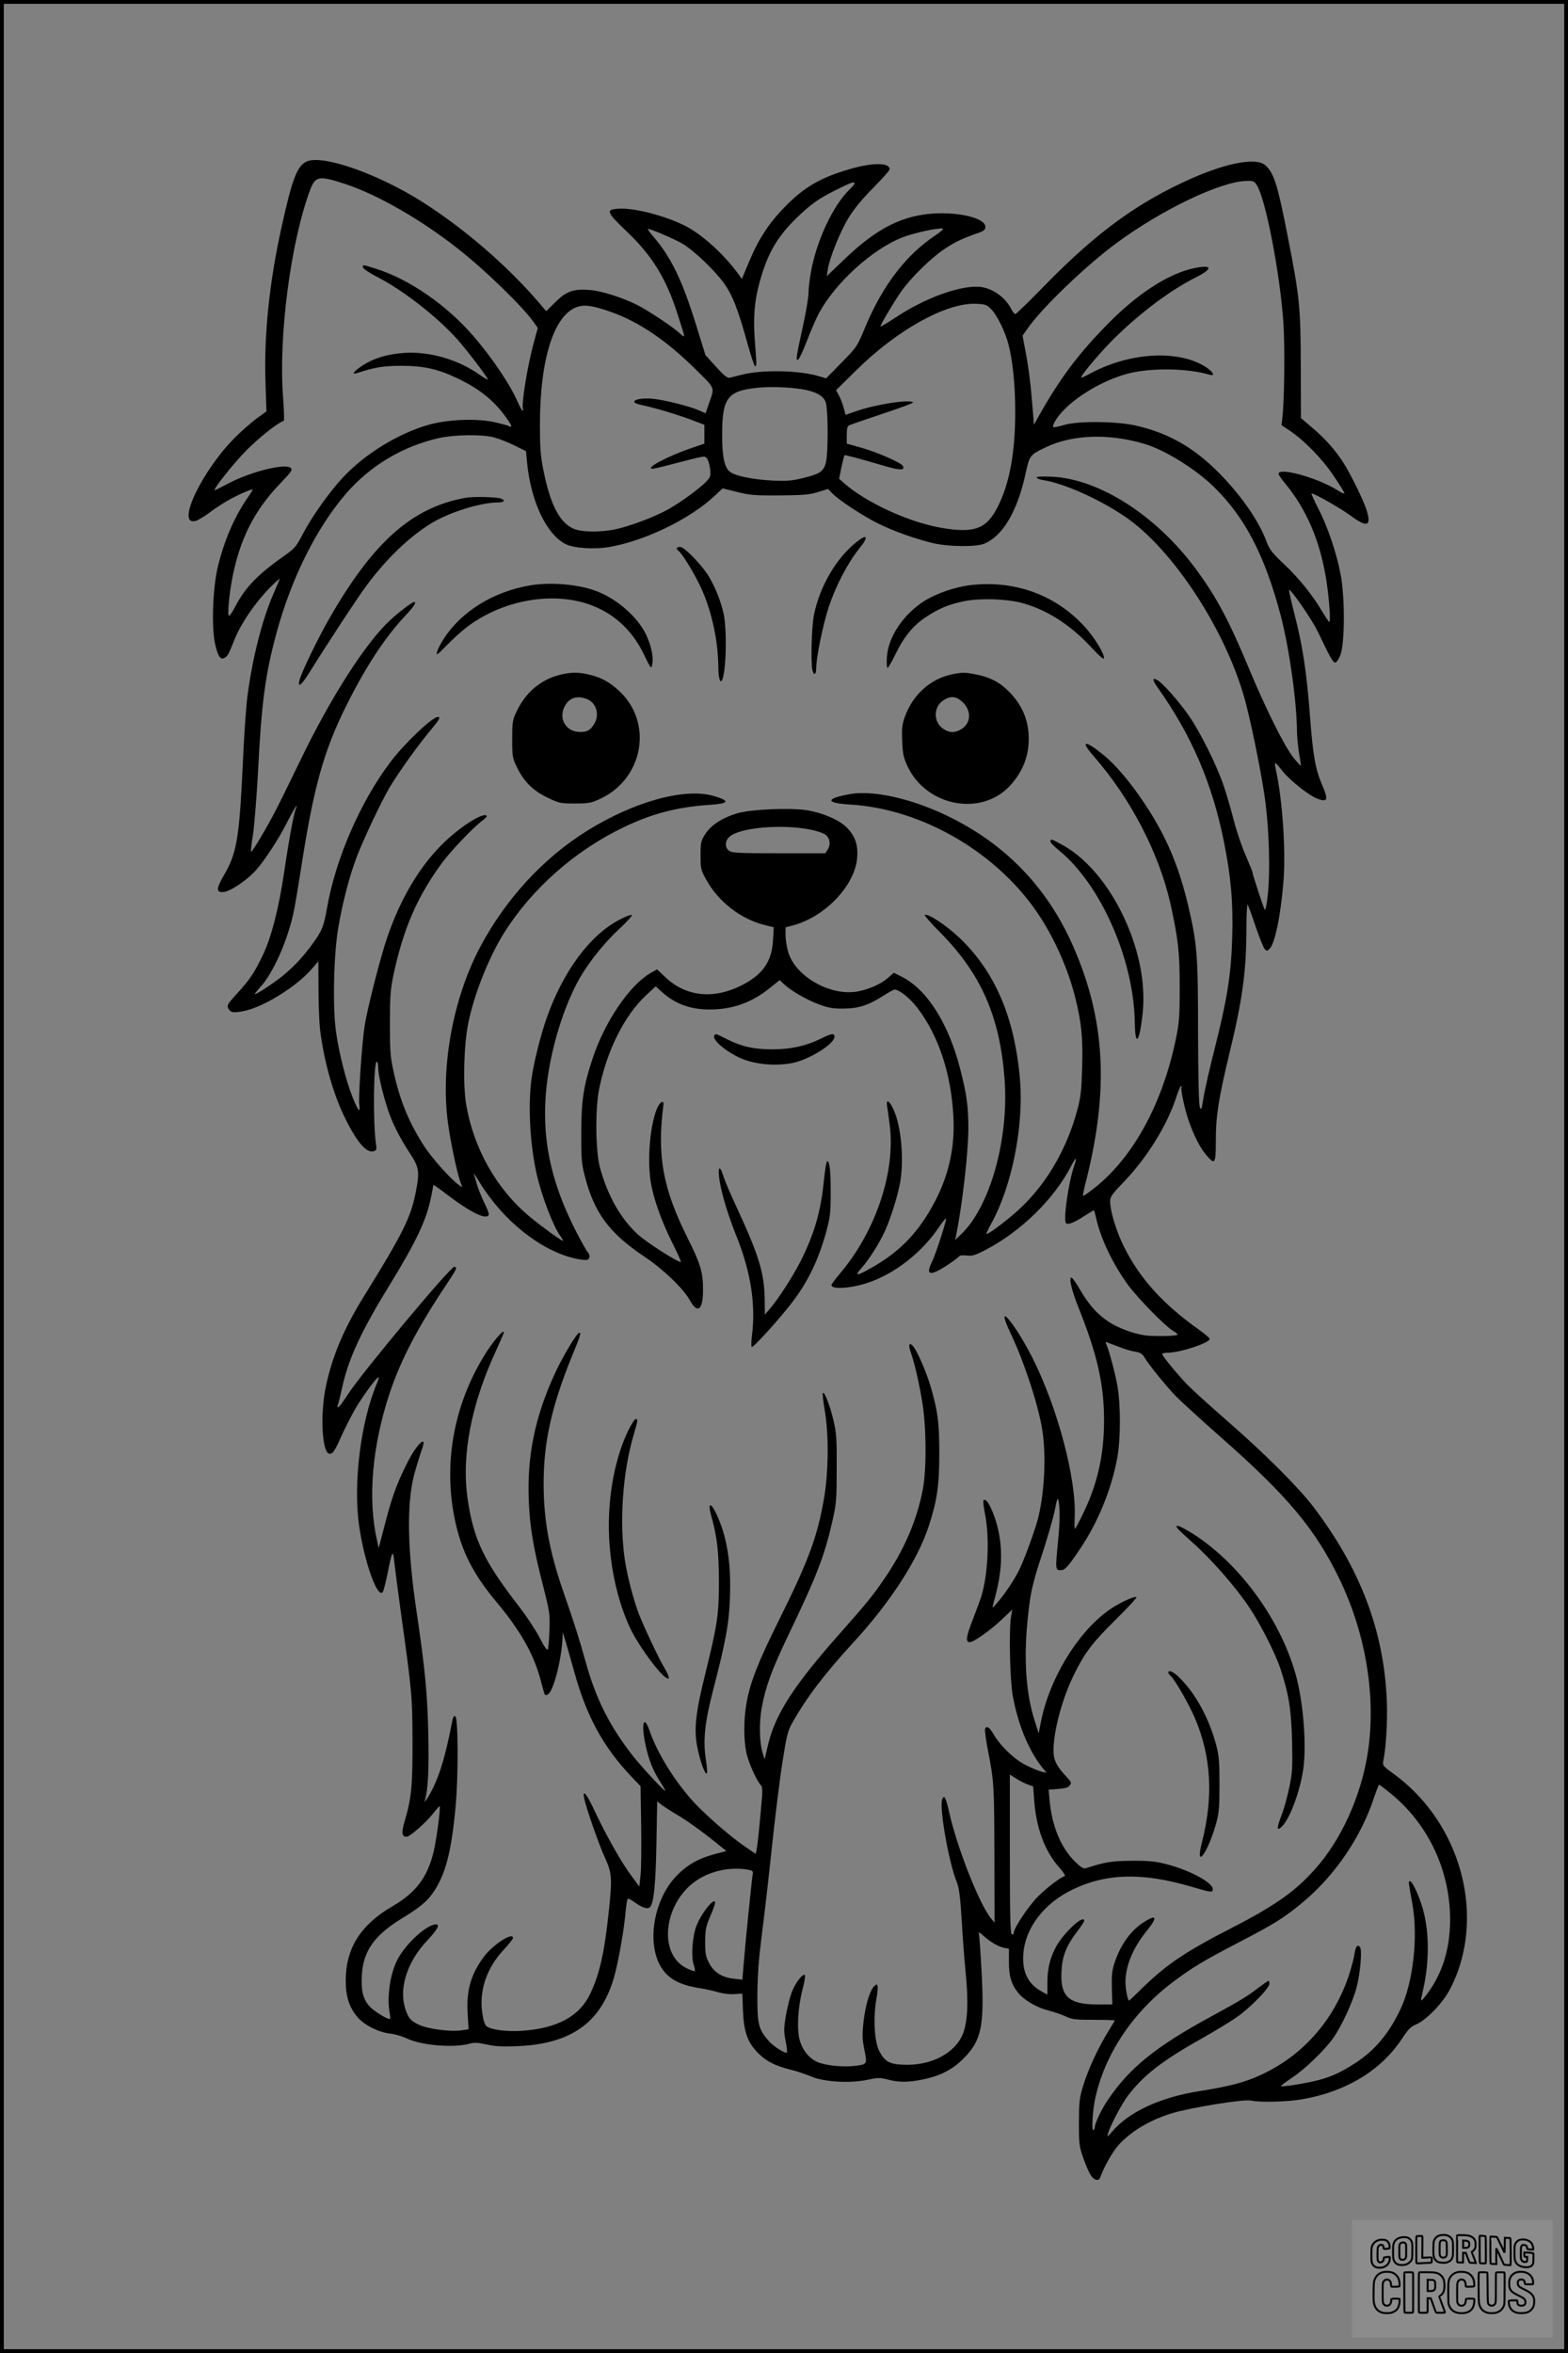 <?xml version="1.0" encoding="UTF-8"?>
<svg xmlns="http://www.w3.org/2000/svg" version="1.0" width="1024pt" height="1536pt" viewBox="0 0 1024 1536" preserveAspectRatio="xMidYMid meet">
  <rect x="0" y="0" width="1024" height="1536" fill="#808080" stroke="none"/>
  <g transform="translate(0.00 0.00) scale(1)">
    <g transform="translate(0,1536) scale(0.1,-0.1)" fill="#000000" stroke="none">
      <path d="M2003 14306 c-62 -28 -95 -114 -163 -423 -81 -362 -117 -711 -106 -1023 l6 -186 -62 -44 c-33 -25 -96 -79 -137 -120 -220 -216 -398 -589 -262 -550 15 4 54 28 87 52 32 25 86 60 119 79 63 37 165 81 165 73 0 -3 -17 -31 -39 -62 -82 -121 -146 -270 -187 -436 -34 -135 -44 -393 -20 -506 18 -83 36 -111 63 -94 21 13 25 21 64 118 42 105 132 237 225 333 42 43 73 71 70 63 -2 -8 -21 -51 -40 -96 -73 -165 -138 -422 -170 -668 -9 -66 -23 -270 -31 -455 -22 -471 -39 -572 -122 -713 -52 -90 -53 -114 -4 -111 42 2 156 78 212 142 60 68 148 202 207 319 51 98 72 130 52 77 -13 -35 -46 -213 -75 -414 -35 -232 -82 -417 -138 -535 -55 -115 -86 -162 -172 -255 -57 -62 -64 -74 -55 -92 16 -29 30 -32 97 -20 128 23 350 160 450 277 l42 49 1 -180 c0 -99 5 -219 10 -265 27 -215 87 -425 166 -584 77 -155 139 -225 184 -211 19 6 21 12 16 43 -21 136 -17 542 5 542 5 0 9 -18 9 -41 0 -43 27 -162 62 -269 28 -87 78 -187 144 -287 62 -93 66 -123 38 -261 -32 -161 -86 -269 -339 -677 -128 -206 -205 -388 -246 -582 -40 -186 -26 -443 24 -443 21 0 34 19 75 112 21 46 59 122 85 169 47 83 145 218 159 219 4 0 -1 -19 -11 -42 -105 -247 -155 -650 -116 -926 34 -236 118 -474 154 -436 5 5 19 58 31 118 31 155 36 165 45 81 4 -38 24 -194 45 -345 71 -508 73 -536 74 -825 1 -289 -7 -374 -50 -519 -24 -80 -21 -106 12 -106 20 0 127 93 170 149 22 28 42 50 45 51 9 0 -20 -220 -40 -302 -42 -167 -115 -262 -268 -352 -207 -120 -304 -273 -305 -481 -1 -106 22 -178 77 -243 45 -52 138 -99 213 -107 31 -3 80 -18 108 -31 96 -47 311 -64 414 -34 27 8 53 6 109 -6 56 -13 104 -15 200 -11 358 15 554 159 636 468 28 107 61 297 71 412 4 43 10 80 14 82 4 2 21 -6 39 -19 53 -39 90 -52 106 -35 25 27 37 146 42 417 l5 273 32 -25 c18 -13 70 -47 117 -74 46 -28 133 -90 194 -138 l109 -87 -79 -21 c-103 -28 -171 -66 -239 -133 -170 -168 -212 -493 -83 -639 48 -55 120 -87 237 -104 30 -5 80 -16 110 -25 32 -9 77 -15 106 -12 l52 3 4 -110 c6 -141 30 -209 100 -279 54 -54 110 -82 213 -108 39 -9 99 -30 135 -45 84 -35 254 -45 368 -20 65 14 80 14 130 1 72 -19 134 -19 230 1 114 23 196 66 268 140 113 114 133 210 115 553 -7 130 -15 245 -18 256 -5 16 0 14 29 -11 47 -42 97 -71 135 -79 l32 -6 0 -82 c-1 -93 15 -150 60 -205 39 -49 121 -97 201 -117 36 -9 85 -26 110 -38 40 -19 61 -22 182 -22 76 0 138 -2 138 -4 0 -2 -20 -35 -44 -75 -63 -101 -130 -246 -162 -351 -25 -81 -27 -106 -28 -240 0 -139 2 -156 28 -230 15 -44 37 -95 48 -112 21 -36 55 -44 64 -15 18 55 79 165 115 205 80 91 204 166 349 211 119 37 475 95 520 84 58 -13 231 -9 331 8 290 49 523 191 659 402 36 55 53 72 88 87 56 23 147 111 200 193 22 34 54 101 71 148 166 457 -14 1007 -425 1300 -58 42 -65 50 -61 74 19 92 29 262 24 395 -18 456 -172 864 -480 1269 -94 124 -319 349 -557 556 -118 103 -238 212 -266 241 -71 75 -164 188 -164 200 0 5 17 9 38 9 78 0 272 64 272 90 0 6 -30 31 -67 58 -239 169 -390 337 -494 546 -50 102 -89 231 -89 294 0 30 12 47 94 132 149 156 282 371 339 552 12 37 26 68 30 68 5 0 6 -4 3 -8 -7 -12 20 -140 47 -218 34 -98 75 -178 115 -224 57 -67 62 -59 62 94 0 159 18 275 88 566 87 357 112 545 112 825 0 87 4 155 8 150 4 -6 27 -68 51 -140 24 -71 51 -138 59 -148 14 -16 17 -16 32 -2 36 32 74 220 92 443 16 205 -7 537 -51 733 -5 21 -6 39 -2 38 3 0 25 -24 47 -53 50 -62 177 -163 231 -181 64 -23 69 -5 27 92 -44 104 -59 187 -79 448 -21 281 -47 455 -99 657 -24 92 -40 168 -37 168 15 0 153 -201 187 -273 81 -170 99 -202 114 -202 8 0 23 22 34 50 28 71 30 374 2 520 -25 138 -85 316 -145 432 -28 54 -48 99 -46 101 8 8 182 -91 254 -143 109 -81 139 -71 106 34 -20 64 -101 230 -152 311 -52 81 -117 155 -202 227 l-75 64 -1 342 c-1 384 -8 450 -85 842 -66 339 -90 414 -145 465 -57 53 -240 21 -475 -81 -356 -157 -625 -352 -967 -702 -100 -103 -187 -187 -192 -187 -6 0 -18 15 -27 33 -37 73 -114 130 -192 143 -123 19 -368 -67 -567 -201 -52 -34 -95 -60 -95 -56 0 13 88 160 135 228 66 93 199 223 288 281 68 45 114 66 222 104 31 11 40 19 40 37 0 68 -236 111 -425 77 -169 -30 -316 -116 -496 -289 l-115 -110 7 44 c11 73 79 244 135 336 37 60 87 122 161 196 59 60 108 115 108 122 0 45 -112 45 -265 0 -188 -55 -296 -118 -421 -247 -103 -105 -170 -208 -231 -354 l-48 -115 -20 28 c-84 117 -210 236 -318 301 -116 70 -350 136 -463 130 -91 -5 -86 -20 49 -149 168 -160 259 -308 335 -549 51 -161 51 -150 6 -111 -49 44 -203 145 -274 181 -96 48 -231 91 -307 97 -108 9 -155 -8 -227 -80 l-59 -58 -45 53 c-210 245 -492 488 -767 662 -291 184 -649 308 -752 262z m251 -147 c210 -69 489 -229 731 -418 184 -144 431 -384 504 -489 l23 -33 -25 -92 c-42 -151 -85 -416 -71 -438 3 -5 2 -9 -3 -9 -4 0 -19 25 -32 56 -49 113 -168 290 -291 432 -174 201 -417 369 -633 437 -92 29 -87 29 -87 10 0 -8 39 -34 88 -60 176 -90 397 -263 531 -413 68 -77 202 -254 197 -260 -2 -2 -26 12 -53 31 -140 100 -330 155 -496 143 -110 -8 -198 -35 -271 -83 -57 -38 -74 -61 -33 -48 120 39 168 46 287 47 148 0 240 -21 368 -82 140 -67 231 -139 309 -244 46 -63 54 -83 25 -67 -10 5 -56 17 -102 27 -120 24 -302 15 -425 -20 -196 -57 -408 -187 -552 -339 -89 -94 -206 -259 -266 -374 -42 -81 -52 -93 -119 -140 -175 -123 -257 -208 -320 -330 -18 -35 -37 -63 -42 -63 -13 0 1 147 24 262 51 248 144 429 309 601 73 76 83 90 70 102 -33 33 -260 -23 -408 -101 -46 -24 -85 -44 -88 -44 -17 0 121 174 207 261 86 86 202 178 243 192 4 1 2 67 -4 147 -32 400 49 1021 177 1362 34 89 57 93 228 37z m5955 -10 c58 -94 150 -576 172 -891 11 -161 7 -499 -6 -623 l-6 -50 52 -35 c96 -64 216 -187 289 -297 39 -57 70 -108 70 -113 0 -5 -21 4 -46 20 -128 81 -384 152 -384 107 0 -7 19 -35 42 -62 143 -172 234 -388 272 -648 17 -117 27 -257 17 -257 -3 0 -22 28 -43 63 -63 108 -155 223 -252 314 -80 75 -96 97 -115 148 -53 144 -184 327 -339 476 -154 148 -313 235 -515 281 -122 28 -371 31 -463 5 -84 -23 -87 -23 -68 15 62 121 283 267 479 319 149 39 390 36 534 -7 47 -14 17 28 -44 62 -185 103 -495 78 -742 -58 -29 -16 -53 -26 -53 -22 0 16 138 179 222 260 169 166 365 312 531 395 93 47 105 75 30 66 -172 -20 -386 -149 -593 -356 -202 -203 -324 -364 -468 -620 l-30 -54 -6 79 c-13 171 -27 284 -47 391 l-21 112 31 44 c92 134 379 410 582 560 300 221 684 404 852 406 42 1 49 -2 66 -30z m-2629 13 c0 -5 -14 -21 -31 -38 -108 -103 -218 -337 -254 -544 -8 -47 -15 -107 -15 -133 0 -26 -15 -119 -34 -205 -48 -220 -50 -235 -34 -230 7 3 33 58 58 124 25 65 60 146 78 179 106 198 350 420 545 495 72 29 234 64 263 58 9 -2 -10 -20 -48 -45 -190 -126 -341 -323 -454 -590 -57 -138 -58 -138 -158 -240 l-101 -103 -47 14 c-127 39 -370 44 -503 10 -33 -8 -69 -17 -80 -20 -15 -3 -37 14 -89 72 l-69 76 -64 206 c-88 282 -159 429 -270 560 -25 29 -44 55 -42 57 7 6 168 -62 226 -96 76 -45 214 -177 274 -262 54 -77 88 -165 149 -384 23 -84 46 -153 51 -153 11 0 11 1 -2 173 -12 165 1 283 47 427 49 156 110 255 230 371 92 88 141 123 250 177 106 53 124 59 124 44z m890 -817 c38 -36 94 -148 115 -230 29 -109 45 -268 45 -444 0 -265 -37 -467 -114 -619 -74 -146 -153 -175 -372 -137 -213 38 -485 163 -632 291 l-32 29 15 75 c9 41 18 76 20 78 3 4 96 -21 273 -73 92 -27 126 -25 107 5 -13 21 -169 89 -269 117 l-96 27 0 57 c0 45 4 58 18 64 9 4 108 38 219 75 112 37 200 70 196 73 -22 22 -244 -12 -374 -58 l-67 -23 -11 41 c-6 23 -19 60 -30 81 l-21 39 133 131 c266 263 586 440 779 433 59 -2 71 -6 98 -32z m-2481 -21 c185 -65 365 -188 555 -376 131 -130 124 -113 85 -224 l-21 -62 -45 20 c-57 25 -214 65 -291 74 -110 12 -180 -19 -86 -39 86 -18 224 -59 317 -93 l97 -37 0 -61 0 -62 -82 -28 c-159 -54 -314 -137 -255 -136 6 0 55 11 107 25 244 63 229 60 245 44 9 -8 18 -39 22 -68 5 -48 4 -54 -23 -83 -43 -46 -174 -141 -256 -186 -90 -49 -245 -107 -338 -127 -100 -21 -225 -19 -275 4 -92 41 -152 159 -197 385 -18 89 -22 146 -22 291 0 445 97 738 259 776 44 10 99 0 204 -37z m1250 -505 c85 -14 135 -40 152 -81 18 -43 19 -344 1 -404 -16 -53 -41 -69 -149 -95 -73 -18 -107 -20 -199 -16 -130 7 -243 30 -278 58 -36 28 -51 104 -50 249 1 234 36 279 234 299 80 8 204 4 289 -10z m-2014 -314 c33 -9 94 -32 135 -53 l75 -37 7 -75 c25 -253 126 -468 252 -532 53 -27 191 -36 289 -18 233 41 524 183 684 333 l52 49 93 -23 c82 -21 115 -24 278 -23 155 1 196 5 252 22 l66 20 29 -30 c40 -42 192 -142 293 -193 101 -51 251 -104 365 -131 104 -24 284 -25 336 -2 122 54 215 215 268 463 25 112 27 116 130 165 172 83 408 92 640 24 133 -38 334 -162 456 -280 205 -199 336 -451 440 -847 56 -217 104 -559 105 -756 1 -36 7 -100 14 -141 8 -41 12 -77 11 -78 -2 -2 -24 23 -50 55 -57 72 -178 314 -286 573 -133 320 -213 470 -349 655 -257 348 -628 587 -937 603 -66 3 -103 1 -103 -5 0 -6 19 -13 43 -17 133 -21 355 -119 526 -233 324 -215 687 -777 802 -1243 47 -187 107 -496 124 -635 24 -192 30 -449 15 -590 -8 -78 -16 -112 -21 -102 -10 18 -79 228 -79 241 0 5 -20 54 -44 110 -25 55 -61 162 -80 236 -19 74 -49 176 -66 225 -46 133 -150 342 -222 447 -64 94 -176 221 -211 239 -33 18 -32 0 3 -49 222 -312 358 -629 434 -1012 46 -229 60 -399 53 -624 -7 -235 -33 -400 -112 -711 -35 -137 -69 -288 -76 -334 -11 -72 -14 -80 -23 -60 -7 16 -11 184 -12 489 0 517 -6 583 -69 847 -60 248 -144 444 -280 647 -91 138 -190 254 -270 319 -122 99 -153 94 -63 -9 242 -276 427 -633 502 -965 50 -226 61 -320 60 -549 0 -194 -3 -227 -27 -343 -88 -415 -275 -757 -523 -957 -42 -33 -78 -59 -81 -57 -2 3 5 42 17 87 155 608 129 1070 -87 1555 -153 343 -394 608 -718 788 -260 146 -558 224 -735 193 -161 -29 -161 -58 2 -68 477 -28 976 -323 1241 -734 99 -153 182 -342 227 -518 43 -169 53 -271 47 -468 -4 -145 -9 -189 -31 -272 -73 -273 -217 -510 -409 -676 -82 -71 -179 -141 -185 -135 -2 2 12 32 31 67 135 242 214 638 188 941 -34 403 -162 702 -393 923 -87 83 -204 160 -229 152 -5 -2 41 -55 104 -118 263 -267 386 -545 417 -948 31 -394 -94 -841 -286 -1022 l-37 -35 7 30 c40 199 79 536 80 695 0 149 -11 229 -55 398 -77 296 -217 515 -382 597 l-50 25 -36 -32 c-46 -41 -125 -76 -200 -90 -178 -33 -409 99 -454 259 -10 33 -17 82 -17 109 l0 50 48 13 c211 56 407 262 420 444 6 84 -14 140 -69 196 -49 49 -159 96 -260 112 -112 17 -366 6 -454 -20 -98 -29 -173 -78 -210 -137 -28 -44 -30 -55 -30 -138 0 -84 2 -96 34 -153 80 -149 229 -264 390 -303 l54 -13 -5 -86 c-8 -140 -68 -224 -206 -294 -184 -92 -363 -73 -497 54 l-54 51 -46 -26 c-135 -80 -295 -315 -374 -553 -60 -178 -75 -279 -75 -488 -1 -163 2 -202 22 -278 61 -242 159 -375 387 -528 126 -84 258 -210 300 -287 51 -94 88 -62 86 75 0 110 -18 167 -101 332 -161 323 -200 533 -158 866 6 41 -27 20 -45 -30 -44 -118 -60 -327 -37 -474 18 -105 68 -248 136 -385 36 -71 63 -131 60 -133 -10 -10 -222 125 -282 180 -111 102 -196 252 -246 435 -29 105 -32 383 -5 515 51 250 164 476 304 608 l65 60 38 -34 c87 -80 188 -117 314 -117 150 0 278 46 394 141 l64 51 26 -25 c48 -45 150 -104 229 -133 64 -24 93 -29 163 -28 98 1 162 22 259 84 34 22 67 40 73 40 31 0 101 -56 151 -122 136 -179 219 -428 233 -705 11 -195 -27 -373 -115 -546 -108 -209 -233 -340 -432 -450 -85 -48 -100 -47 -54 4 50 56 119 165 155 245 39 86 87 242 100 324 24 153 4 360 -44 465 -29 65 -52 74 -42 18 4 -21 11 -76 17 -123 37 -302 -93 -690 -326 -964 -30 -35 -55 -69 -55 -75 0 -30 126 -22 237 15 174 58 348 193 460 356 26 38 48 66 51 64 6 -7 -68 -237 -93 -286 -42 -85 -11 -92 98 -21 41 27 78 54 81 60 4 6 24 8 49 5 36 -4 54 1 120 35 233 121 450 332 562 549 32 62 42 63 20 2 -37 -106 -73 -356 -53 -375 12 -12 52 3 116 45 35 22 64 40 66 40 1 0 8 -24 15 -54 29 -132 111 -302 207 -433 62 -85 242 -269 292 -299 18 -10 32 -22 32 -26 0 -8 -85 -12 -180 -8 -78 3 -198 44 -269 91 -76 50 -131 112 -189 212 -24 42 -49 77 -55 77 -18 0 1 -84 46 -195 123 -308 167 -501 167 -738 0 -221 -42 -411 -133 -599 -28 -60 -54 -108 -57 -108 -3 0 -4 31 -2 69 14 249 -109 716 -275 1046 -30 60 -77 141 -103 180 -90 134 -107 121 -36 -28 84 -178 172 -444 201 -611 30 -173 16 -438 -31 -606 -24 -85 -90 -263 -120 -322 -32 -64 -88 -147 -139 -208 -31 -36 -37 -40 -31 -20 30 110 37 143 47 219 18 138 -1 283 -55 406 -23 52 -42 73 -53 61 -4 -3 1 -47 11 -96 29 -153 18 -389 -25 -529 -6 -20 -31 -89 -56 -153 -44 -112 -49 -148 -20 -148 25 0 133 76 206 145 l72 68 -8 -44 c-15 -83 -8 -417 11 -519 33 -186 105 -359 193 -469 l28 -34 -30 7 c-16 3 -62 22 -101 41 -77 37 -172 128 -216 205 -26 45 -46 57 -55 34 -3 -8 6 -75 20 -147 38 -194 40 -223 41 -690 l1 -428 -23 28 c-76 91 -222 463 -273 691 -22 99 -33 120 -46 85 -20 -53 43 -412 96 -541 14 -36 22 -94 31 -242 6 -107 18 -267 27 -355 18 -185 12 -309 -17 -387 -49 -131 -212 -216 -396 -206 -87 4 -118 22 -153 91 -31 62 -39 214 -18 337 16 90 11 112 -16 82 -29 -32 -56 -126 -68 -232 -9 -84 -8 -113 6 -181 19 -95 19 -95 -64 -105 -63 -8 -164 0 -223 18 -61 18 -114 75 -134 145 -22 74 -14 217 17 337 13 47 19 89 15 93 -13 13 -63 -52 -86 -113 -12 -33 -29 -101 -38 -153 -14 -84 -14 -102 -1 -167 8 -41 11 -74 7 -74 -22 0 -88 43 -117 76 -68 77 -76 109 -75 304 1 125 9 232 27 375 15 110 45 371 67 580 22 209 54 465 71 570 26 166 34 198 64 250 90 161 212 321 395 520 240 260 420 536 494 759 54 164 70 265 70 471 1 204 -10 287 -60 455 -29 94 -86 224 -111 252 -25 28 -33 11 -17 -35 25 -70 53 -189 75 -319 29 -163 31 -449 5 -583 -39 -202 -123 -396 -253 -584 -76 -111 -107 -149 -297 -364 -293 -331 -413 -518 -460 -715 l-23 -97 -12 40 c-22 69 -25 201 -6 300 25 137 66 248 177 479 184 384 233 511 285 741 25 111 27 137 27 340 1 192 -2 232 -21 313 -23 97 -59 189 -69 179 -4 -3 2 -55 12 -114 27 -156 25 -405 -5 -575 -43 -249 -100 -403 -292 -790 -139 -279 -191 -412 -214 -546 -19 -106 -19 -237 -1 -323 14 -66 64 -177 94 -212 14 -15 13 -35 -3 -205 -9 -103 -20 -200 -24 -215 l-6 -29 -60 41 c-92 61 -251 198 -338 290 -126 135 -244 324 -296 475 -37 107 -55 43 -26 -92 20 -96 49 -170 95 -241 22 -34 37 -61 34 -61 -10 0 -148 149 -209 225 -153 195 -243 373 -310 615 -47 166 -66 228 -148 465 -90 260 -127 464 -127 700 0 272 52 504 185 832 56 136 61 153 48 153 -15 0 -102 -145 -152 -250 -135 -288 -190 -546 -178 -845 7 -173 29 -307 94 -559 43 -171 45 -184 41 -290 -2 -62 -7 -117 -11 -124 -5 -7 -26 23 -53 77 -25 49 -84 138 -130 198 -232 299 -300 439 -339 700 -44 290 21 626 189 987 25 54 46 103 46 109 0 21 -62 -50 -112 -127 -225 -351 -294 -770 -192 -1163 44 -169 118 -305 254 -468 154 -184 241 -335 286 -496 14 -52 27 -100 30 -107 3 -9 9 -10 22 -3 35 19 87 217 95 361 l2 45 17 -55 c9 -30 35 -121 58 -203 79 -287 187 -487 369 -680 l64 -67 4 -253 c2 -138 1 -286 -4 -327 l-8 -75 -51 69 c-65 86 -165 264 -240 423 -53 115 -84 150 -68 80 14 -66 97 -304 135 -385 45 -99 48 -132 24 -355 -28 -265 -60 -405 -121 -533 -70 -147 -217 -226 -449 -241 -102 -6 -197 7 -228 30 -10 7 -21 40 -27 82 -23 149 27 298 141 419 32 35 59 69 59 75 0 42 -134 -45 -192 -125 -85 -117 -113 -217 -104 -370 l6 -101 -49 -7 c-78 -10 -225 10 -282 40 -41 20 -55 34 -71 70 -62 141 -10 328 135 480 72 77 86 111 40 100 -63 -16 -176 -121 -230 -214 -53 -90 -79 -255 -58 -364 4 -21 4 -38 1 -38 -22 0 -108 54 -134 84 -42 48 -55 103 -49 204 9 156 82 259 260 368 124 76 168 113 212 179 76 116 113 260 140 550 19 204 17 586 -2 592 -7 3 -14 -6 -17 -19 -49 -256 -93 -395 -156 -501 -18 -29 -29 -45 -27 -35 22 68 29 202 24 437 -6 266 -21 423 -76 796 -61 406 -66 708 -17 896 14 52 35 121 46 153 12 32 19 60 16 63 -14 15 -68 -56 -114 -151 -64 -129 -95 -216 -141 -396 l-38 -145 -11 50 c-62 268 -32 619 84 965 71 213 184 428 368 703 69 103 75 117 52 117 -26 0 -602 -690 -694 -832 -59 -90 -77 -107 -63 -60 5 15 16 63 26 107 40 184 123 364 306 661 178 291 242 425 274 579 8 41 15 77 15 80 0 3 40 -25 89 -63 156 -118 260 -169 273 -131 2 6 -11 41 -29 77 -18 37 -40 90 -48 119 -8 29 -18 60 -21 70 -4 10 13 -13 36 -52 154 -252 399 -448 624 -500 36 -8 71 -12 80 -9 20 8 21 32 2 53 -8 9 -41 68 -74 132 -171 334 -229 624 -192 954 28 249 116 530 221 709 64 108 159 225 256 315 48 44 83 84 79 88 -4 4 -42 -10 -83 -32 -193 -102 -365 -335 -473 -640 -40 -114 -86 -297 -99 -398 -24 -174 -10 -428 34 -623 33 -143 106 -336 155 -404 12 -17 19 -30 16 -30 -11 0 -144 97 -216 157 -218 181 -367 446 -416 734 -22 136 -15 390 15 536 40 190 133 423 232 582 183 291 463 538 784 692 183 88 348 131 558 145 130 9 138 25 28 58 -188 55 -517 -35 -825 -226 -287 -178 -533 -445 -700 -759 -177 -333 -260 -781 -211 -1148 16 -119 57 -316 80 -382 l14 -40 -28 20 c-49 35 -171 172 -219 246 -100 153 -162 303 -203 495 -20 90 -23 134 -23 310 0 173 4 221 22 310 65 306 156 516 319 738 57 77 203 231 263 275 19 14 32 29 28 32 -25 25 -186 -80 -298 -194 -147 -149 -265 -350 -350 -596 -46 -134 -132 -471 -149 -582 -18 -119 -41 -460 -35 -511 9 -64 -7 -47 -45 49 -42 106 -87 283 -107 425 -23 167 -15 508 16 684 28 163 71 326 116 447 41 111 165 374 220 466 55 92 183 271 258 361 66 79 76 96 55 96 -36 0 -221 -176 -310 -295 -198 -262 -360 -637 -415 -960 -19 -109 -31 -140 -88 -219 -63 -89 -131 -161 -205 -220 -62 -49 -164 -116 -177 -116 -3 0 14 23 39 50 80 89 170 290 211 470 9 36 31 169 51 295 82 534 148 771 297 1070 127 254 251 443 382 583 58 61 78 92 60 92 -13 0 -97 -64 -155 -117 -162 -150 -390 -506 -591 -923 -60 -124 -129 -265 -155 -315 -53 -104 -154 -275 -163 -275 -4 0 2 50 12 112 9 61 24 247 33 412 23 454 47 631 120 902 97 358 261 687 454 911 157 182 370 310 606 363 103 23 279 26 360 5z m2070 -2561 c39 -8 81 -22 95 -32 30 -23 37 -65 15 -98 l-15 -24 -303 0 c-258 0 -306 2 -325 16 -29 20 -29 64 1 91 65 61 343 85 532 47z m2020 -3379 c33 -13 78 -26 101 -29 30 -5 45 -14 58 -37 27 -46 133 -177 200 -248 34 -35 165 -155 291 -266 447 -393 627 -609 786 -940 163 -340 231 -730 188 -1080 -34 -279 -155 -570 -320 -770 -138 -166 -270 -263 -569 -417 -303 -155 -425 -237 -579 -385 -52 -51 -96 -93 -97 -93 -9 0 -24 74 -24 120 0 106 47 221 136 332 76 94 70 115 -17 60 -84 -54 -150 -145 -189 -261 -18 -53 -21 -84 -19 -170 l3 -106 -100 0 c-185 1 -240 52 -232 214 5 102 30 166 100 259 27 35 48 67 48 73 0 46 -134 -78 -184 -170 -39 -73 -56 -142 -56 -234 l0 -78 -41 23 c-87 49 -125 128 -116 245 13 168 135 328 319 417 221 108 458 114 778 20 133 -39 140 -40 140 -15 0 42 -157 126 -307 163 -70 18 -115 22 -223 21 -129 -1 -174 -8 -297 -48 -18 -6 -32 3 -77 47 -88 89 -146 228 -161 391 l-7 74 62 5 c46 3 66 9 76 23 13 17 10 23 -20 55 -66 70 -86 109 -86 173 0 129 58 344 135 498 71 143 118 205 271 356 79 78 140 144 136 147 -15 9 -120 -41 -184 -87 -205 -148 -389 -453 -442 -736 l-13 -66 -26 82 c-65 203 -76 463 -32 779 11 81 33 166 80 306 35 107 72 236 83 288 16 81 20 89 25 61 10 -47 9 -143 -3 -257 -18 -186 -18 -194 15 -194 30 0 47 18 129 140 116 172 204 387 242 591 23 122 23 350 1 474 -15 83 -52 223 -72 269 -7 17 -6 18 11 11 10 -4 46 -18 79 -30z m-600 -2855 l32 -11 7 -92 c13 -181 70 -334 165 -439 25 -29 41 -53 34 -55 -32 -11 -115 -74 -174 -133 -61 -60 -159 -207 -159 -238 0 -8 -6 -12 -12 -9 -10 3 -13 117 -13 524 l0 519 44 -28 c24 -15 58 -32 76 -38z m2370 -60 c243 -199 385 -501 385 -820 0 -202 -56 -372 -169 -510 -25 -30 -25 -28 -7 52 44 194 40 404 -11 556 -28 85 -62 152 -76 152 -10 0 -9 -8 17 -150 38 -217 5 -511 -79 -688 -74 -155 -164 -264 -289 -346 -100 -65 -158 -92 -251 -116 -79 -20 -233 -45 -240 -38 -2 2 31 27 73 55 83 55 210 177 268 258 54 75 130 239 154 334 24 95 36 239 22 260 -16 22 -29 5 -37 -46 -3 -27 -20 -87 -35 -135 -101 -303 -310 -536 -592 -660 -97 -43 -193 -68 -382 -98 -261 -41 -465 -136 -576 -268 -28 -32 -31 -34 -25 -12 16 55 87 190 129 247 102 135 225 231 486 377 83 47 185 109 225 137 87 60 215 190 215 219 0 11 -3 20 -6 20 -3 0 -31 -20 -62 -43 -78 -60 -118 -84 -310 -189 -362 -196 -538 -338 -679 -549 -38 -55 -83 -151 -83 -174 0 -7 -5 -17 -10 -20 -12 -8 -5 122 11 200 60 287 240 561 499 759 131 99 202 143 443 268 226 117 293 159 409 255 214 177 386 428 472 691 15 45 30 82 33 82 2 0 38 -27 78 -60z m-4196 -496 c28 -6 31 -10 26 -33 -5 -26 -48 -447 -60 -600 l-7 -84 -54 6 c-77 8 -131 41 -163 102 -23 44 -26 62 -26 140 1 79 5 100 33 165 18 41 32 81 32 88 0 44 -87 -62 -121 -147 -27 -69 -37 -202 -19 -255 7 -21 10 -40 7 -43 -3 -2 -27 6 -54 19 -196 98 -144 451 87 586 93 55 216 76 319 56z"></path>
      <path d="M3038 12110 c-347 -63 -600 -287 -886 -785 -79 -138 -184 -355 -197 -408 -13 -50 15 -29 63 49 135 216 321 499 381 579 133 177 280 316 424 403 117 70 319 132 428 132 41 0 52 13 22 25 -28 11 -183 15 -235 5z"></path>
      <path d="M5594 11822 c-132 -104 -240 -289 -278 -474 -16 -77 -22 -319 -10 -365 9 -34 24 -27 24 11 0 73 44 288 83 406 47 140 124 286 199 380 63 77 53 99 -18 42z"></path>
      <path d="M4420 11781 c0 -6 5 -13 10 -16 19 -12 90 -123 134 -213 77 -152 125 -358 127 -542 0 -71 11 -111 23 -92 28 45 35 325 12 434 -18 82 -53 171 -97 245 -45 75 -160 193 -188 193 -11 0 -21 -4 -21 -9z"></path>
      <path d="M3464 11539 c-241 -40 -453 -171 -568 -352 -19 -30 -38 -67 -42 -83 -6 -25 2 -20 62 42 38 39 93 89 122 112 256 201 627 254 882 126 123 -61 220 -161 284 -294 47 -97 50 -100 56 -65 9 46 -8 124 -41 193 -55 114 -186 229 -318 281 -115 46 -301 63 -437 40z"></path>
      <path d="M6327 11539 c-91 -12 -208 -52 -282 -97 -141 -85 -246 -239 -253 -373 -3 -38 0 -69 4 -69 5 1 28 40 51 88 56 115 116 189 200 244 88 58 148 82 252 104 101 20 269 15 371 -11 161 -42 320 -143 454 -288 59 -63 86 -86 86 -73 0 34 -69 145 -133 212 -192 206 -461 300 -750 263z"></path>
      <path d="M3642 10951 c-119 -34 -213 -117 -269 -237 -26 -54 -28 -69 -28 -179 0 -115 1 -123 33 -187 44 -91 105 -151 200 -196 73 -35 82 -37 177 -37 92 0 106 3 168 32 281 133 343 499 119 704 -64 58 -109 83 -189 104 -73 19 -132 18 -211 -4z m193 -155 c61 -26 82 -102 45 -163 -26 -43 -54 -56 -109 -50 -79 9 -121 87 -86 161 29 61 83 79 150 52z"></path>
      <path d="M6222 10959 c-143 -28 -259 -131 -312 -276 -19 -53 -22 -77 -18 -160 3 -84 8 -107 35 -166 123 -260 478 -329 667 -128 92 100 132 210 123 343 -7 100 -46 187 -119 264 -62 66 -124 100 -217 120 -73 15 -96 16 -159 3z m63 -181 c61 -56 57 -139 -7 -178 -43 -26 -77 -25 -119 3 -64 43 -64 141 0 184 48 32 84 30 126 -9z"></path>
      <path d="M6860 9867 c0 -8 24 -32 53 -56 273 -220 491 -711 498 -1124 2 -163 29 -138 50 47 20 176 -10 365 -87 559 -100 251 -262 456 -435 551 -73 40 -79 42 -79 23z"></path>
      <path d="M4665 8600 c-15 -24 59 -92 151 -138 94 -48 235 -64 355 -42 111 21 279 125 279 173 0 24 -23 21 -91 -14 -93 -46 -196 -69 -313 -69 -122 0 -203 18 -296 65 -78 39 -76 39 -85 25z"></path>
      <path d="M5381 7658 c-20 -206 -62 -349 -151 -528 -50 -99 -145 -247 -202 -313 l-33 -39 -1 99 c-3 176 -37 286 -186 608 -36 77 -74 166 -84 198 -25 80 -39 59 -24 -35 16 -93 56 -225 109 -356 95 -237 128 -451 101 -657 -4 -33 -4 -63 -1 -68 8 -8 178 179 264 291 104 136 172 277 223 462 25 94 29 121 29 255 0 145 -7 205 -23 205 -5 0 -14 -55 -21 -122z"></path>
      <path d="M4101 6018 c-95 -198 -141 -482 -120 -743 15 -196 60 -380 130 -534 60 -132 233 -360 256 -337 4 4 -5 28 -20 54 -42 69 -139 275 -175 367 -35 92 -76 248 -91 350 -37 247 -15 570 55 811 31 109 31 106 17 111 -7 2 -28 -30 -52 -79z"></path>
      <path d="M4636 5531 c-4 -6 0 -34 8 -63 39 -138 50 -232 51 -428 0 -219 -9 -282 -90 -610 -63 -254 -74 -360 -51 -476 18 -90 51 -182 62 -171 4 3 1 43 -6 88 -20 130 -8 245 49 464 80 307 103 431 108 599 6 152 -5 278 -34 391 -25 102 -84 227 -97 206z"></path>
      <path d="M7687 5387 c4 -8 46 -47 93 -89 130 -115 288 -295 380 -433 72 -107 171 -303 203 -401 54 -165 70 -266 75 -471 4 -170 2 -205 -18 -300 -12 -59 -35 -143 -52 -186 -31 -82 -31 -102 1 -73 52 47 120 228 142 376 23 161 0 447 -51 625 -106 371 -383 741 -696 929 -62 37 -91 46 -77 23z"></path>
      <path d="M7630 4441 c0 -5 7 -14 15 -21 26 -22 115 -176 157 -272 108 -251 124 -515 47 -816 -47 -184 39 -69 93 125 19 67 22 104 22 253 0 148 -3 188 -21 257 -45 170 -129 327 -231 432 -43 46 -82 65 -82 42z"></path>
    </g>
  </g>
  <rect x="0.0" y="0.0" width="1024.0" height="1536.0" fill="none" stroke="black" stroke-width="5"></rect>
  <g transform="translate(882.93 1449.20) scale(0.128)" opacity="1.0">
    <rect x="0" y="0" width="1024.0" height="600.0" fill="white" fill-opacity="0.1"></rect>
    <g transform="translate(0,650) scale(0.1,-0.1)" stroke="none">
      <path fill="none" stroke="#000000" stroke-width="100" d="M4491 5720 c-164 -43 -269 -147 -319 -315 -19 -65 -29 -577 -13 -693 25 -190 116 -310 276 -367 63 -23 284 -32 370 -16 122 22 249 110 294 205 51 104 56 150 56 496 0 341 -4 385 -48 478 -46 100 -156 184 -282 217 -83 21 -241 19 -334 -5z m270 -273 c19 -12 43 -40 54 -62 18 -37 20 -64 23 -320 5 -339 -1 -384 -56 -436 -87 -82 -235 -56 -289 51 -22 43 -23 53 -23 335 0 314 7 370 52 412 34 32 66 42 139 42 53 1 73 -4 100 -22z"></path>
      <path fill="none" stroke="#000000" stroke-width="100" d="M5367 5723 c-4 -3 -7 -311 -7 -683 0 -618 1 -679 17 -691 12 -10 51 -14 152 -14 l136 0 3 248 2 248 67 -3 67 -3 34 -85 c18 -47 58 -152 89 -235 30 -82 63 -158 73 -168 14 -15 40 -19 165 -24 l148 -6 -5 34 c-4 19 -49 143 -102 276 -53 133 -96 246 -96 251 0 6 15 19 33 31 53 33 104 92 134 156 27 57 28 67 27 195 0 115 -4 144 -23 193 -31 80 -76 135 -148 183 -83 56 -166 82 -303 94 -129 11 -453 14 -463 3z m541 -300 c55 -27 77 -73 77 -163 0 -61 -4 -82 -23 -111 -34 -55 -73 -69 -191 -69 l-101 0 0 187 0 186 101 -6 c66 -4 114 -12 137 -24z"></path>
      <path fill="none" stroke="#000000" stroke-width="100" d="M6514 5685 c-4 -9 -5 -320 -2 -690 3 -511 7 -678 16 -687 19 -19 273 -30 291 -13 11 11 13 126 12 675 -1 364 -6 672 -11 685 -11 28 -27 31 -187 40 -99 6 -114 5 -119 -10z"></path>
      <path fill="none" stroke="#000000" stroke-width="100" d="M3355 5683 c-27 -3 -55 -9 -62 -15 -10 -8 -13 -150 -13 -683 0 -592 2 -674 15 -685 12 -10 52 -11 173 -6 362 15 578 29 590 38 8 7 12 46 12 129 0 108 -2 119 -20 129 -11 6 -24 9 -28 7 -4 -3 -103 -8 -221 -12 l-214 -7 5 545 c4 384 2 549 -5 556 -11 11 -120 12 -232 4z"></path>
      <path fill="none" stroke="#000000" stroke-width="100" d="M7067 5654 c-4 -4 -7 -310 -7 -680 0 -625 1 -673 18 -692 15 -18 31 -21 152 -24 l134 -3 -3 400 c-2 277 1 397 8 390 11 -11 153 -311 251 -530 96 -215 128 -281 142 -292 7 -6 82 -14 165 -17 l153 -7 11 28 c14 34 3 1333 -11 1347 -5 5 -70 11 -144 14 l-136 5 -1 -54 c-1 -30 -5 -200 -8 -379 l-6 -325 -73 150 c-40 83 -123 256 -184 385 -61 129 -117 242 -125 252 -11 12 -40 18 -121 22 -59 4 -130 9 -157 12 -28 3 -54 2 -58 -2z"></path>
      <path fill="none" stroke="#000000" stroke-width="100" d="M2507 5614 c-220 -49 -342 -159 -394 -357 -24 -91 -24 -641 0 -740 57 -233 232 -339 510 -310 56 6 127 21 158 33 76 29 187 114 226 174 64 95 67 114 71 505 2 232 -1 371 -8 404 -27 126 -116 235 -228 278 -74 29 -236 35 -335 13z m191 -281 c15 -11 36 -35 47 -54 19 -32 20 -52 20 -349 0 -309 0 -316 -23 -362 -31 -62 -75 -89 -155 -95 -53 -4 -67 -2 -97 19 -19 13 -44 41 -55 63 -19 37 -20 60 -20 350 0 337 2 351 60 405 54 51 169 63 223 23z"></path>
      <path fill="none" stroke="#000000" stroke-width="100" d="M8568 5491 c-133 -43 -219 -134 -262 -280 -13 -45 -16 -107 -16 -343 0 -320 9 -395 60 -506 73 -156 258 -255 506 -269 191 -11 324 47 376 165 19 42 22 70 26 288 4 209 3 242 -11 256 -19 18 -186 38 -347 41 l-105 2 -3 -95 c-1 -52 2 -102 7 -109 6 -10 33 -16 75 -19 l66 -4 0 -105 c0 -98 -1 -105 -26 -130 -23 -23 -31 -25 -99 -21 -64 3 -79 7 -112 34 -21 16 -49 52 -63 80 -25 49 -25 51 -25 324 0 303 6 348 56 402 28 29 32 30 99 26 105 -6 152 -50 167 -158 8 -53 9 -54 48 -62 22 -5 90 -10 150 -11 l110 -2 3 43 c4 52 -30 180 -66 245 -53 99 -179 183 -317 212 -96 20 -226 18 -297 -4z"></path>
      <path fill="none" stroke="#000000" stroke-width="100" d="M1390 5484 c-203 -45 -359 -207 -390 -404 -13 -83 -13 -616 0 -694 20 -123 100 -235 203 -281 98 -45 271 -51 387 -13 211 67 340 238 340 451 0 54 -3 69 -17 74 -24 9 -264 -15 -280 -28 -7 -7 -13 -31 -13 -60 0 -56 -13 -95 -43 -128 -31 -34 -95 -61 -144 -61 -35 0 -48 6 -77 35 -52 52 -58 99 -54 423 3 257 5 280 24 323 42 89 120 132 202 109 53 -14 72 -42 81 -120 11 -90 15 -92 150 -79 62 6 125 15 138 20 25 9 25 10 21 107 -3 82 -9 106 -33 155 -33 68 -97 130 -163 160 -60 27 -235 33 -332 11z"></path>
      <path fill="none" stroke="#000000" stroke-width="100" d="M1600 3845 c-239 -44 -424 -235 -476 -495 -22 -109 -33 -831 -15 -1000 31 -300 174 -492 425 -572 45 -15 100 -21 211 -25 181 -6 263 8 380 66 147 73 214 152 266 311 26 78 32 117 37 219 4 98 2 125 -9 132 -22 14 -393 11 -407 -3 -7 -7 -12 -39 -12 -73 0 -169 -84 -275 -217 -275 -68 0 -110 18 -150 64 -65 73 -68 99 -68 606 0 446 1 456 22 515 78 208 337 201 392 -11 6 -23 13 -75 16 -115 3 -41 10 -78 15 -83 10 -10 289 -10 357 0 63 9 67 18 60 147 -12 210 -62 331 -181 445 -86 82 -165 123 -280 146 -94 19 -261 20 -366 1z"></path>
      <path fill="none" stroke="#000000" stroke-width="100" d="M5376 3840 c-151 -39 -268 -118 -350 -237 -106 -157 -118 -245 -114 -863 4 -463 5 -477 27 -550 33 -106 72 -178 131 -243 123 -135 290 -197 526 -197 326 0 528 127 610 384 34 106 48 339 20 349 -29 12 -386 9 -400 -2 -7 -6 -16 -44 -20 -85 -17 -192 -81 -266 -226 -266 -93 1 -163 55 -197 152 -16 48 -18 92 -18 503 0 437 1 452 22 520 26 81 57 119 121 147 78 35 188 8 237 -56 30 -40 55 -133 55 -206 0 -92 6 -95 157 -92 70 1 161 5 201 8 87 8 88 9 78 158 -12 189 -62 314 -170 422 -76 76 -130 109 -241 144 -102 33 -337 38 -449 10z"></path>
      <path fill="none" stroke="#000000" stroke-width="100" d="M8441 3845 c-204 -45 -357 -196 -406 -402 -24 -99 -17 -331 13 -416 47 -137 141 -225 342 -323 334 -162 396 -203 438 -284 19 -37 23 -57 20 -116 -3 -59 -8 -77 -30 -107 -39 -50 -98 -70 -190 -65 -137 7 -187 57 -188 185 0 95 4 94 -223 86 -106 -3 -198 -10 -204 -16 -17 -13 -17 -107 1 -200 44 -226 196 -375 436 -423 103 -20 339 -15 435 10 199 53 340 189 391 377 21 78 28 222 15 311 -16 115 -56 191 -145 276 -85 81 -145 117 -386 235 -250 122 -298 173 -301 319 -3 109 52 167 164 175 115 8 183 -49 194 -164 3 -32 10 -64 16 -70 10 -14 340 -17 387 -4 24 7 25 9 22 92 -5 150 -54 269 -153 369 -69 70 -189 133 -297 155 -90 18 -265 18 -351 0z"></path>
      <path fill="none" stroke="#000000" stroke-width="100" d="M2710 3833 c-14 -2 -29 -9 -35 -14 -7 -7 -9 -354 -7 -1017 3 -910 5 -1008 20 -1019 20 -16 384 -18 413 -3 19 10 19 32 19 1019 0 923 -1 1010 -16 1022 -13 10 -61 14 -193 16 -97 1 -187 -1 -201 -4z"></path>
      <path fill="none" stroke="#000000" stroke-width="100" d="M3455 3833 c-47 -12 -45 32 -45 -1034 0 -987 0 -1009 19 -1019 12 -6 98 -10 210 -10 159 0 192 3 205 16 14 13 16 61 16 370 l0 355 81 -3 82 -3 88 -245 c49 -135 105 -292 124 -350 20 -58 45 -113 57 -122 18 -16 45 -18 229 -18 184 0 210 2 216 16 7 19 16 -7 -153 448 -74 197 -134 362 -134 366 0 4 23 22 50 40 162 104 228 273 217 560 -8 225 -46 336 -153 450 -104 110 -219 160 -413 179 -101 11 -657 13 -696 4z m721 -409 c64 -48 69 -61 72 -231 4 -176 -7 -223 -59 -267 -43 -36 -89 -46 -216 -46 l-113 0 0 286 0 286 144 -4 c127 -3 148 -5 172 -24z"></path>
      <path fill="none" stroke="#000000" stroke-width="100" d="M6510 3834 c-51 -11 -50 7 -50 -683 1 -672 7 -842 35 -951 45 -175 148 -311 289 -380 117 -58 200 -73 376 -68 124 4 156 9 225 32 108 37 176 79 246 153 61 66 117 169 140 258 9 37 13 248 16 831 4 727 3 782 -13 795 -13 11 -57 14 -204 14 -171 0 -190 -2 -209 -19 -21 -19 -21 -19 -21 -746 0 -782 0 -782 -52 -861 -64 -95 -228 -106 -302 -19 -61 73 -60 64 -66 877 -4 562 -8 745 -17 754 -13 13 -341 23 -393 13z"></path>
    </g>
  </g>
</svg>
